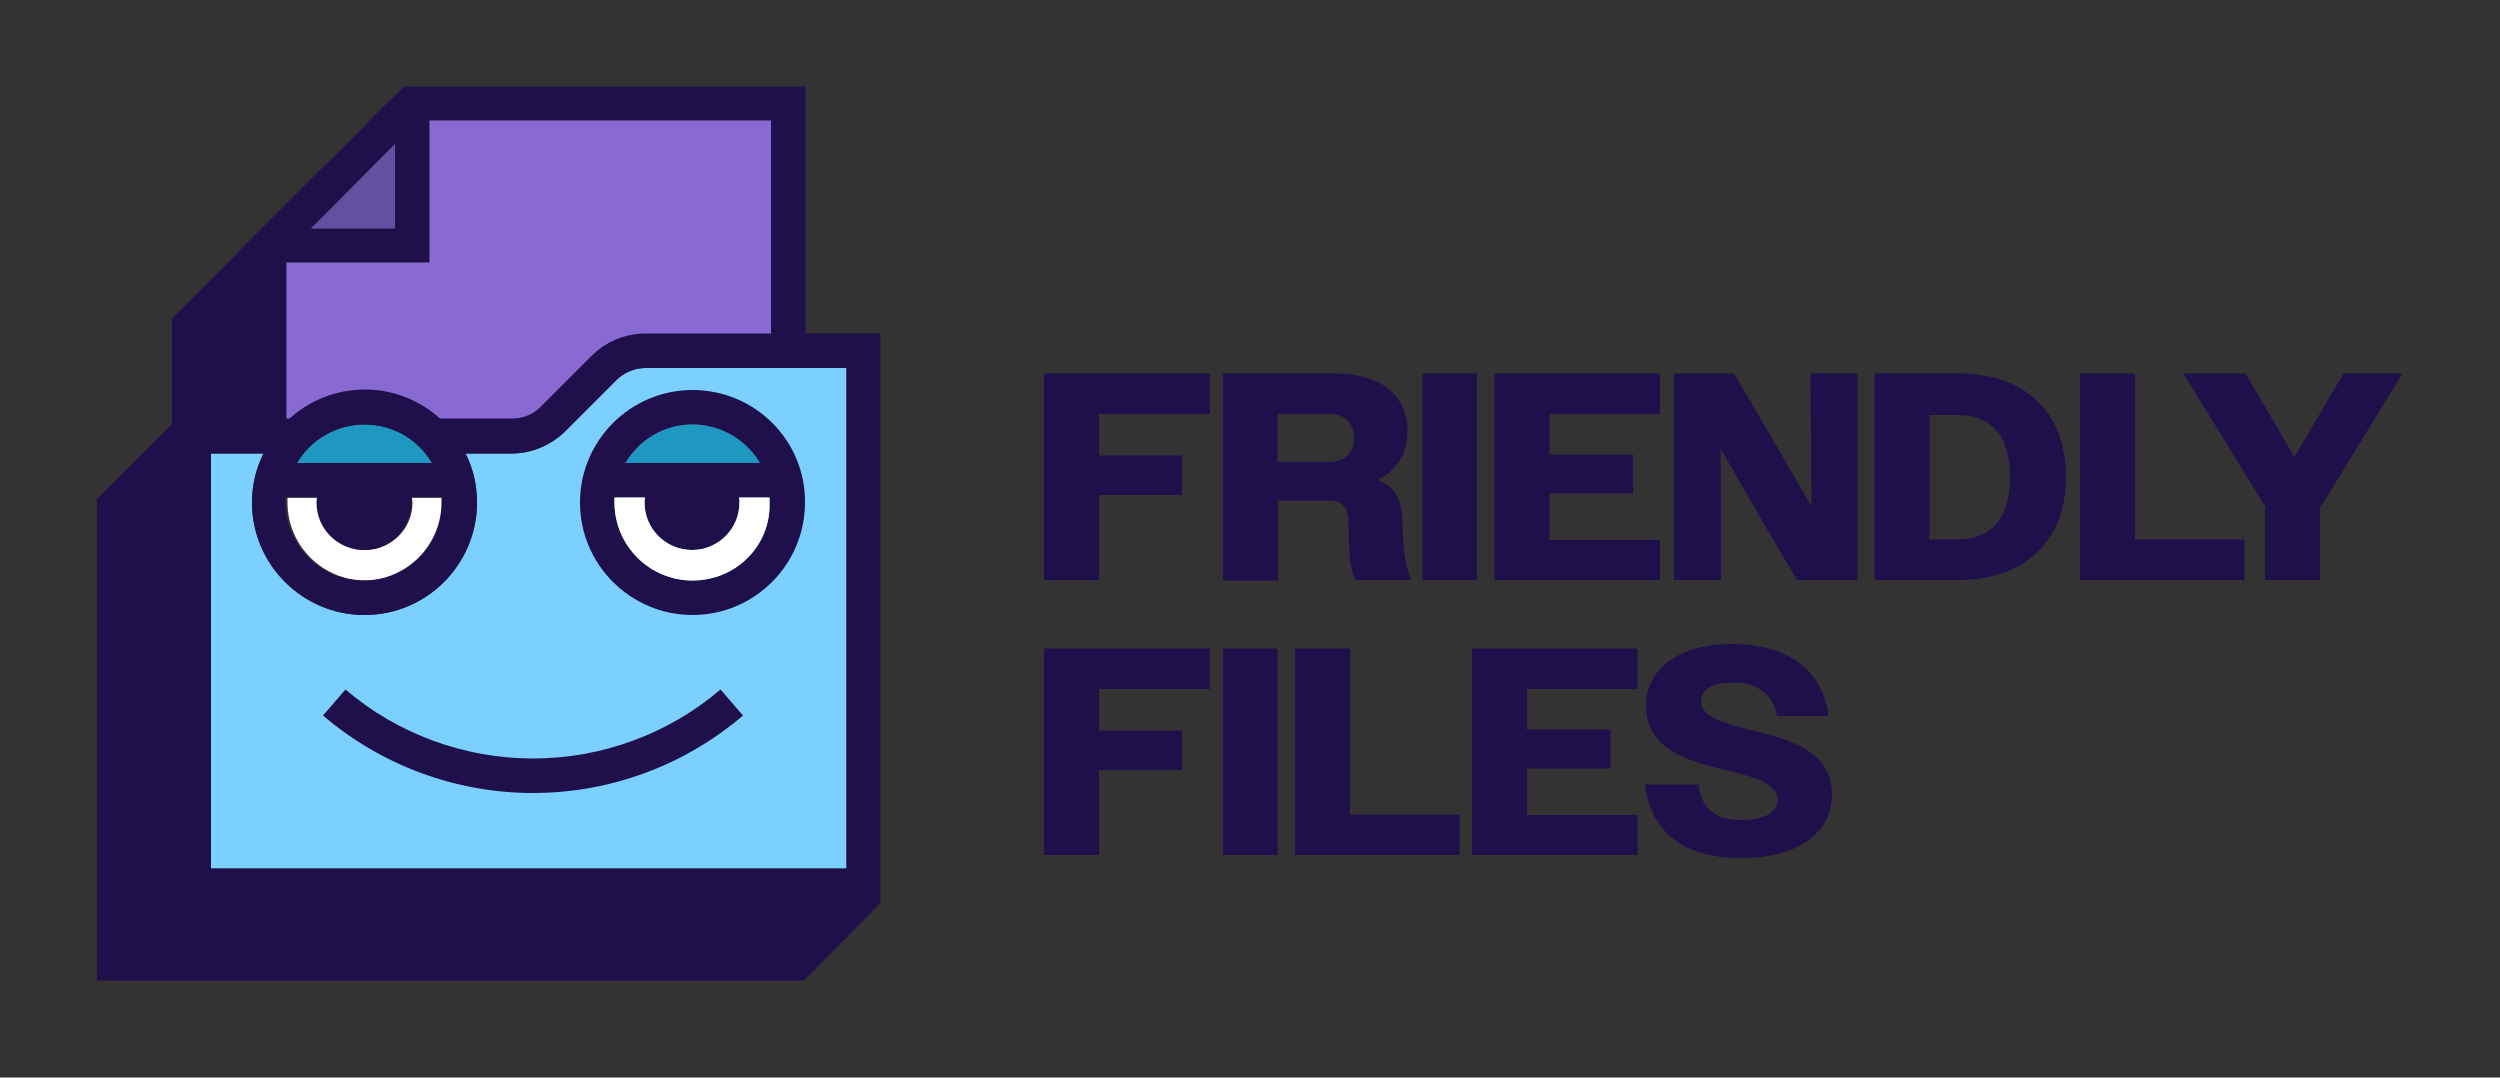 <svg xml:space="preserve" style="enable-background:new 0 0 500 215.5;" viewBox="0 0 500 215.5" y="0px" x="0px" xmlns:xlink="http://www.w3.org/1999/xlink" xmlns="http://www.w3.org/2000/svg" id="Layer_1" version="1.1">
<rect x="0" y="0" width="500" height="215.5" fill="#333333" stroke="none"/>
<style type="text/css">
	.st0{fill:#7BD0FF;}
	.st1{fill:#1E97C1;}
	.st2{fill:#FFFFFF;}
	.st3{fill:#1F104C;}
	.st4{fill:#6450A0;}
	.st5{fill:#896AD3;}
</style>
<g>
	<path d="M144.1,137.9l4.5,5.2c-11.7,10-26.6,15.5-42,15.5s-30.3-5.5-42-15.5l4.5-5.2c10.4,8.9,23.8,13.8,37.5,13.8
		C120.3,151.7,133.7,146.8,144.1,137.9z" class="st0"></path>
	<path d="M138.5,78c12.4,0,22.5,10.1,22.5,22.5c0,12.4-10.1,22.5-22.5,22.5c-12.4,0-22.5-10.1-22.5-22.5
		C116,88.1,126.1,78,138.5,78z" class="st0"></path>
	<path d="M169.2,173.7h-127v-83h10.5c-1.5,3-2.3,6.3-2.3,9.8c0,12.4,10.1,22.5,22.5,22.5c12.4,0,22.5-10.1,22.5-22.5
		c0-3.5-0.8-6.9-2.3-9.8h9.2c4,0,7.8-1.6,10.7-4.4L123.3,76c1.5-1.5,3.6-2.4,5.8-2.4h40.2V173.7z" class="st0"></path>
	<path d="M72.9,84.9c-5.7,0-10.8,3.1-13.5,7.7h27C83.7,88,78.7,84.9,72.9,84.9z" class="st1"></path>
	<path d="M125.1,92.6c2.7-4.6,7.7-7.7,13.5-7.7c5.7,0,10.8,3.1,13.5,7.7H125.1z" class="st1"></path>
	<path d="M88.5,99.5h-6.1c0,0.3,0.1,0.7,0.1,1c0,5.3-4.3,9.5-9.5,9.5c-5.3,0-9.5-4.3-9.5-9.5c0-0.3,0-0.7,0.1-1h-6.1
		c0,0.3,0,0.7,0,1c0,8.6,7,15.6,15.6,15.6c8.6,0,15.6-7,15.6-15.6C88.5,100.1,88.5,99.8,88.5,99.5z" class="st2"></path>
	<g>
		<path d="M161.1,66.7V17.3H80.8l-0.1,0.1h0l-0.2,0.2l-0.2,0.2L80.1,18l-1.3,1.3l-0.3,0.3L78,20l-0.3,0.3l-0.5,0.5
			l-0.3,0.3l-0.8,0.8l-0.8,0.8l-0.8,0.8l-0.8,0.8L73,25.1l-0.8,0.8l-0.8,0.8l-0.8,0.8l-0.8,0.8L69,29.1l-0.8,0.8l-0.8,0.8l-0.8,0.8
			l-0.8,0.8L65,33L50.1,47.9l-0.3,0.3l-0.5,0.5L49,49l-0.8,0.8l-0.5,0.5l-0.3,0.3L47,51.1l-0.3,0.3l-2.4,2.4l-0.8,0.8l-0.8,0.8
			l-0.8,0.8l-0.8,0.8l-0.8,0.8l-0.8,0.8l-0.8,0.8L38,60.1l-0.8,0.8l-0.8,0.8l-0.8,0.8l-0.8,0.8l-0.2,0.2l-0.2,0.2v21.2L19.4,99.8
			v96.3h141.4l15.3-15.5V66.7H161.1z M169.2,173.7h-127v-83h10.5c-1.5,3-2.3,6.3-2.3,9.8c0,12.4,10.1,22.5,22.5,22.5
			c12.4,0,22.5-10.1,22.5-22.5c0-3.5-0.8-6.9-2.3-9.8h9.2c4,0,7.8-1.6,10.7-4.4L123.3,76c1.5-1.5,3.6-2.4,5.8-2.4h40.2V173.7z
			 M63.4,99.5c0,0.3-0.1,0.7-0.1,1c0,5.3,4.3,9.5,9.5,9.5c5.3,0,9.5-4.3,9.5-9.5c0-0.3,0-0.7-0.1-1h6.1c0,0.3,0,0.7,0,1
			c0,8.6-7,15.6-15.6,15.6c-8.6,0-15.6-7-15.6-15.6c0-0.3,0-0.7,0-1H63.4z M59.4,92.6c2.7-4.6,7.7-7.7,13.5-7.7s10.8,3.1,13.5,7.7
			H59.4z M67.5,40.3L79,28.8v16.9H62.2L67.5,40.3z M57.3,52.5h28.6V24.1h68.3v42.5h-25.1c-4,0-7.9,1.6-10.7,4.4l-10.2,10.2
			c-1.6,1.6-3.6,2.4-5.8,2.4H88c-4-3.6-9.3-5.8-15-5.8c-5.8,0-11.1,2.2-15.1,5.8h-0.6V52.5z" class="st3"></path>
		<path d="M138.5,78c-12.4,0-22.5,10.1-22.5,22.5c0,12.4,10.1,22.5,22.5,22.5c12.4,0,22.5-10.1,22.5-22.5
			C161.1,88.1,151,78,138.5,78z M138.5,84.9c5.7,0,10.8,3.1,13.5,7.7h-26.9C127.8,88,132.8,84.9,138.5,84.9z M138.5,116.1
			c-8.6,0-15.6-7-15.6-15.6c0-0.3,0-0.7,0-1h6.1c0,0.3-0.1,0.7-0.1,1c0,5.3,4.3,9.5,9.5,9.5c5.3,0,9.5-4.3,9.5-9.5
			c0-0.3,0-0.7-0.1-1h6.1c0,0.3,0,0.7,0,1C154.2,109.1,147.2,116.1,138.5,116.1z" class="st3"></path>
		<path d="M148.6,143.1c-11.7,10-26.6,15.5-42,15.5s-30.3-5.5-42-15.5l4.5-5.2c10.4,8.9,23.8,13.8,37.5,13.8
			c13.7,0,27.1-4.9,37.5-13.8L148.6,143.1z" class="st3"></path>
	</g>
	<g>
		<path d="M208.9,74.7H242v8.1h-22.2v8.3h16.6v7.9h-16.6V116h-11V74.7z" class="st3"></path>
		<path d="M244.6,74.7H267c9.2,0,14.5,4.4,14.5,11.5c0,4.4-2.1,8-6.1,9.8c3.8,1.3,5,4.2,5.1,8.3
			c0.1,4.5,0.3,8.5,1.8,11.7h-11.2c-1.2-2.2-1.3-5.3-1.4-11.7c-0.1-2.9-1.2-4.2-4-4.2h-10.1v16h-11V74.7z M255.5,82.7v9.7h10.1
			c3.2,0,5.2-1.7,5.2-4.8c0-3.2-1.9-4.8-5.2-4.8H255.5z" class="st3"></path>
		<path d="M284.5,74.7h10.9V116h-10.9V74.7z" class="st3"></path>
		<path d="M298.9,74.7H332v8.1h-22.1v8.1h16.7v7.8h-16.7v9.3H332v8h-33.1V74.7z" class="st3"></path>
		<path d="M334.8,74.7h12l7.8,13.3l7.7,13.3L362.2,88l-0.1-13.3h9.4V116h-12.1l-7.7-13.1l-7.6-13.2l0.1,13.2V116h-9.4
			V74.7z" class="st3"></path>
		<path d="M374.9,74.7h17c12.8,0,21.3,7.5,21.3,20.7c0,13.1-8.6,20.6-21.5,20.6h-16.8V74.7z M385.9,83v24.9h5.5
			c6.7,0,10.6-4,10.6-12.4c0-8.6-3.9-12.5-10.6-12.5H385.9z" class="st3"></path>
		<path d="M416,74.7h11v33.2h21.9v8.1H416V74.7z" class="st3"></path>
		<path d="M453.2,101.6l-16.5-26.9h12.4l9.8,16.7l9.8-16.7h11.8l-16.5,26.9V116h-11V101.6z" class="st3"></path>
		<path d="M208.9,129.7H242v8.1h-22.2v8.3h16.6v7.9h-16.6V171h-11V129.7z" class="st3"></path>
		<path d="M244.6,129.7h10.9V171h-10.9V129.7z" class="st3"></path>
		<path d="M259,129.7h11v33.2h21.9v8.1H259V129.7z" class="st3"></path>
		<path d="M294.4,129.7h33.1v8.1h-22.1v8.1h16.7v7.8h-16.7v9.3h22.1v8h-33.1V129.7z" class="st3"></path>
		<path d="M329,156.9h10.7c0.6,4.9,3.4,7.1,8.6,7.1c5,0,7.2-1.8,7.2-4c0-3.2-4.1-4.4-9.1-5.7
			c-7.6-1.8-17.2-3.8-17.2-13.1c0-7.4,6.5-12.4,17.1-12.4c11.1,0,18.3,5.1,19.4,14.4h-10.3c-0.8-4.3-3.9-6.7-8.7-6.7
			c-4.6,0-6.5,1.6-6.5,3.7c0,3.2,4.4,4.4,9.6,5.7c7.5,1.8,16.6,4,16.6,13c0,7.5-6.7,12.7-17.8,12.7C337,171.8,330.1,166.5,329,156.9
			z" class="st3"></path>
	</g>
	<path d="M138.5,116.1c-8.6,0-15.6-7-15.6-15.6c0-0.3,0-0.7,0-1h6.1c0,0.3-0.1,0.7-0.1,1c0,5.3,4.3,9.5,9.5,9.5
		c5.3,0,9.5-4.3,9.5-9.5c0-0.3,0-0.7-0.1-1h6.1c0,0.3,0,0.7,0,1C154.2,109.1,147.2,116.1,138.5,116.1z" class="st2"></path>
	<path d="M79,45.7H62.2l5.3-5.3L79,28.8V45.7z" class="st4"></path>
	<path d="M154.2,66.7h-25.1c-4,0-7.9,1.6-10.7,4.4l-10.2,10.2c-1.6,1.6-3.6,2.4-5.8,2.4H88c-4-3.6-9.3-5.8-15-5.8
		c-5.8,0-11.1,2.2-15.1,5.8h-0.6V52.5h28.6V24.1h68.3V66.7z" class="st5"></path>
</g>
</svg>
